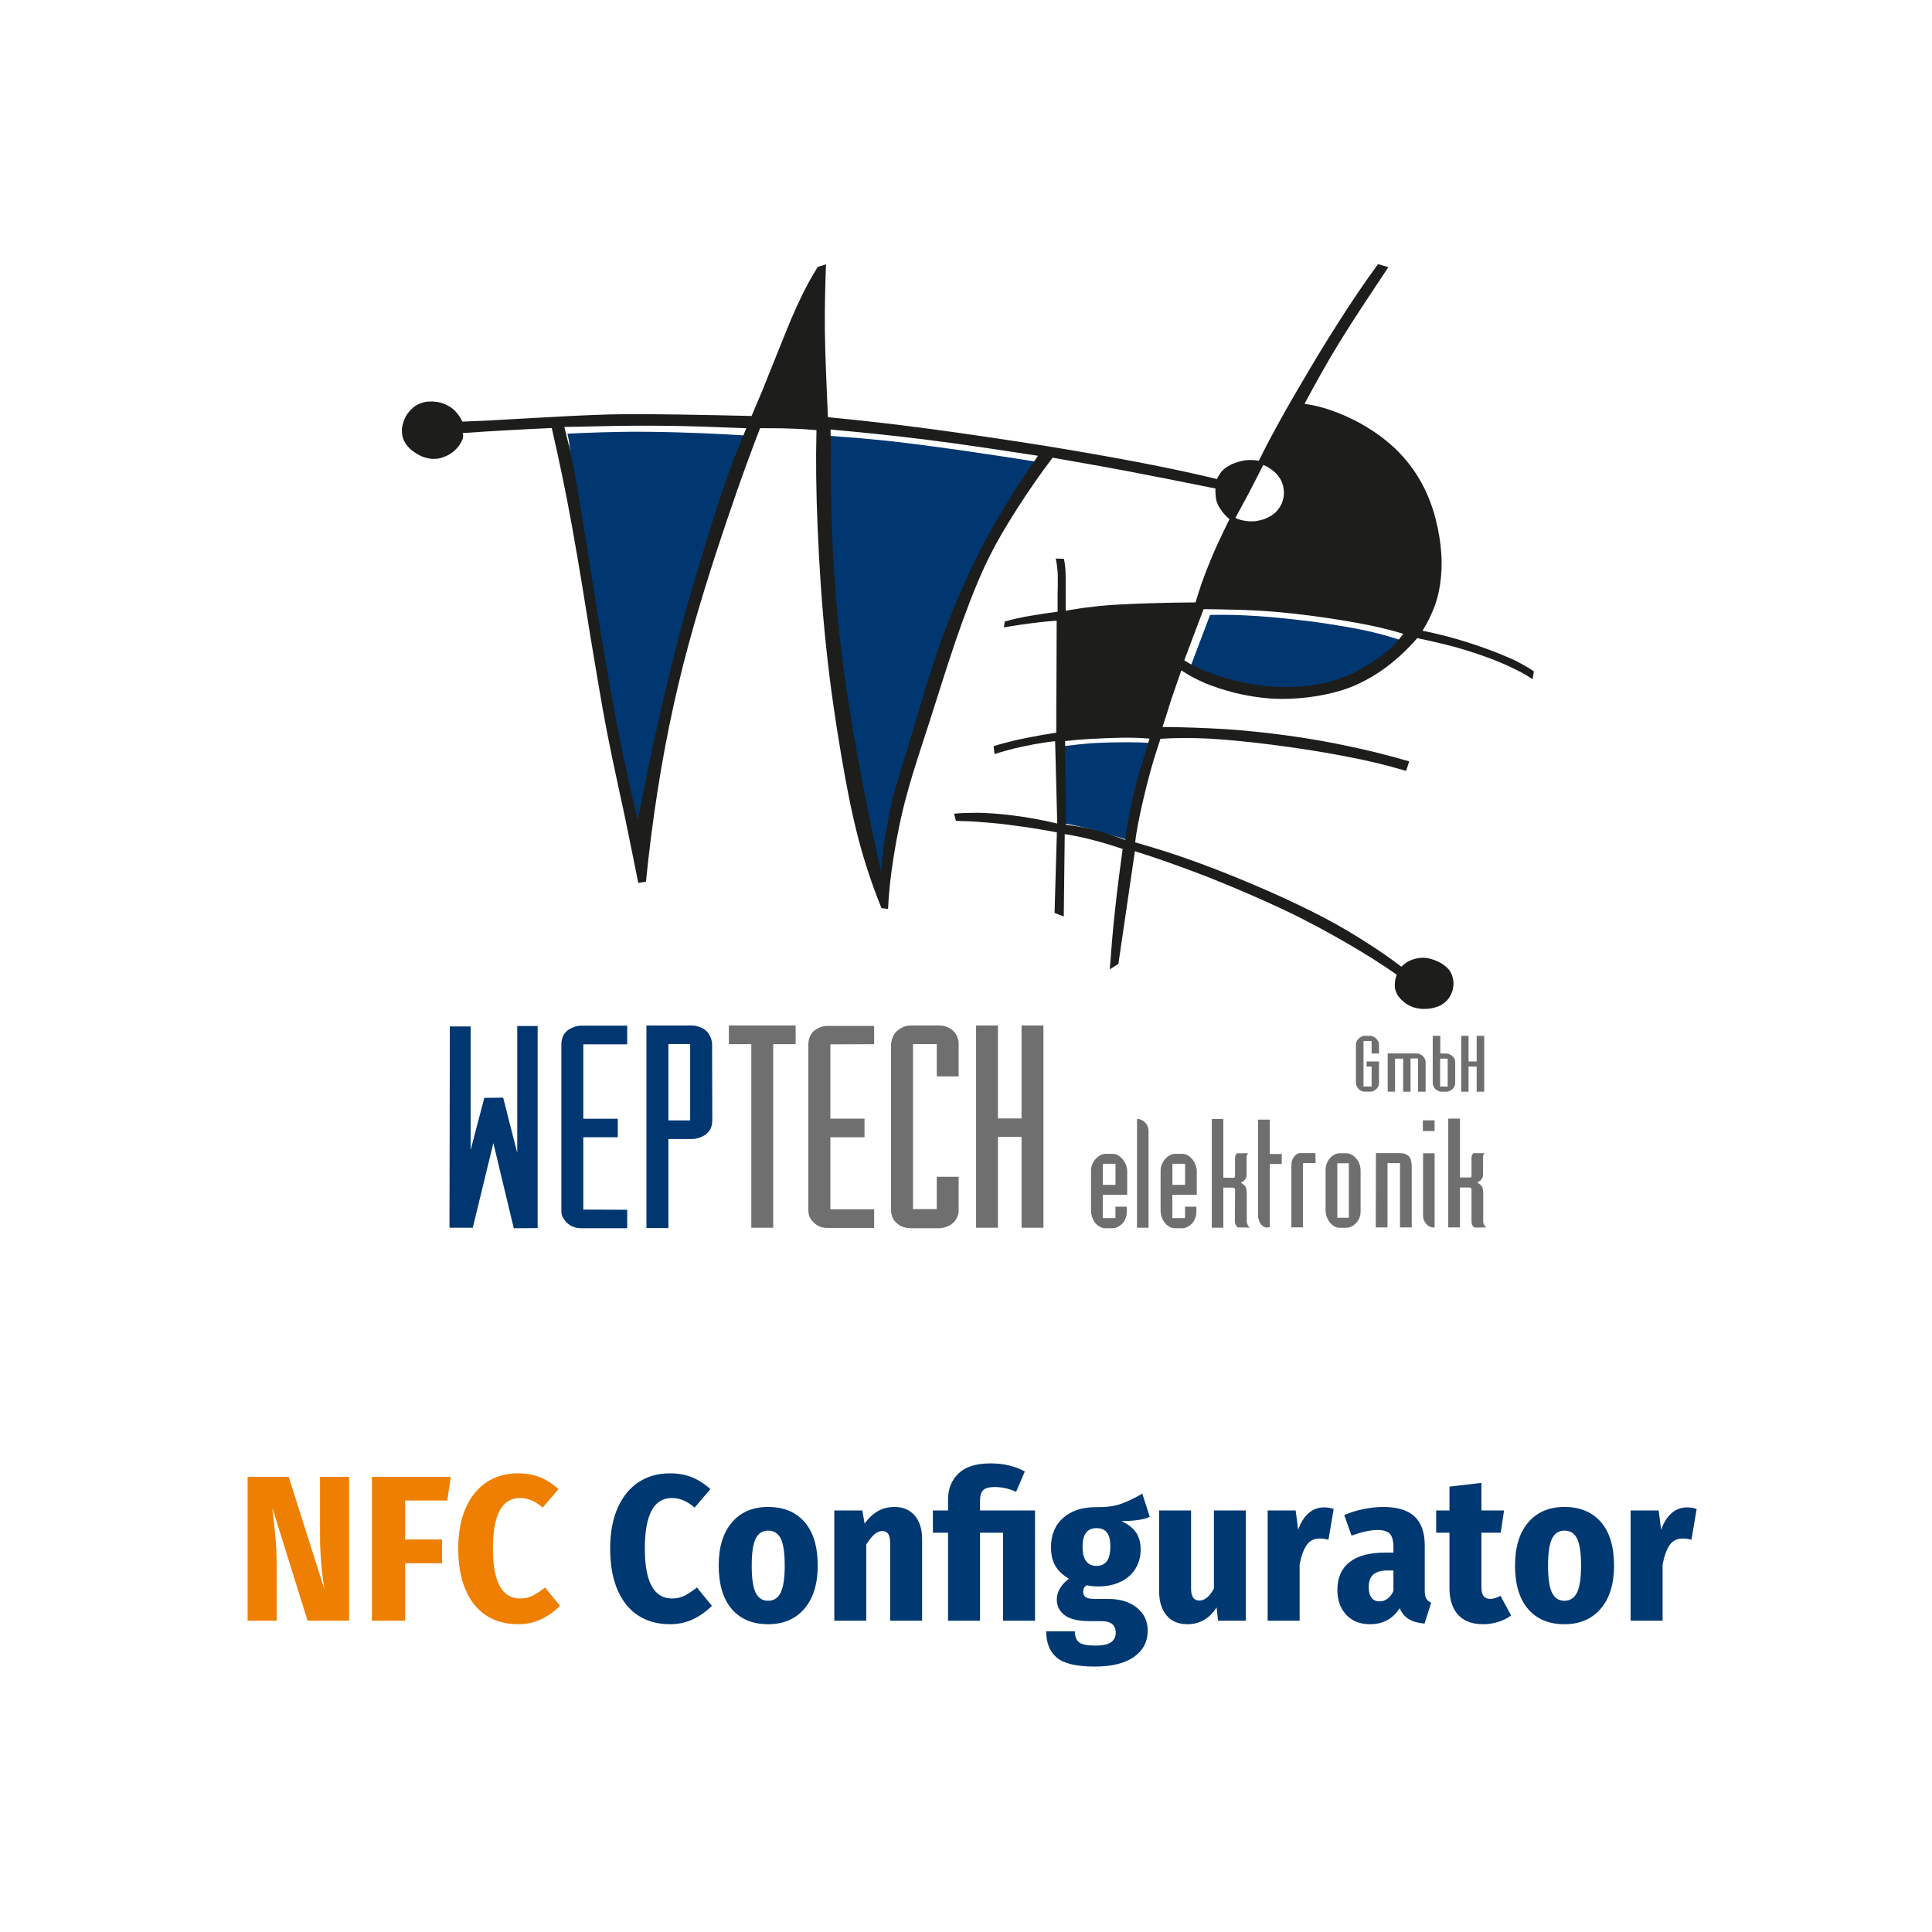 <?xml version="1.0" encoding="UTF-8"?>
<svg height="1024px" version="1.1" viewBox="0 0 1024 1024" width="1024px"
     xmlns="http://www.w3.org/2000/svg">
    <g fill="none" fill-rule="evenodd" id="App-Icon-Square" stroke="none" stroke-width="1">
        <g id="weptech"></g>
        <g id="nfc" transform="translate(131.235, 140)">
            <g id="Weptech_Logo" transform="translate(81.765, 0)">
                <path
                    d="M163.521,149.131 C159.039,163.573 153.306,183.477 148.836,200.618 C144.354,217.758 140.158,234.276 136.692,250.015 C133.226,265.767 128.952,285.126 126.203,299.568 C121.108,279.248 115.401,254.932 110.619,228.372 C105.837,201.811 99.491,168.542 96.234,148.223 C92.976,128.098 92.364,119.262 90.839,111.801 C89.419,104.34 89.484,96.841 87.751,89.847 C99.452,89.289 111.153,88.913 122.047,88.822 C132.94,88.822 142.908,89.004 152.576,89.38 C162.453,89.665 173.203,90.288 182.767,90.846 C179.822,97.931 179.366,102.394 176.108,111.801 C172.851,121.208 170.987,129.058 166.518,143.591 L163.521,149.118 L163.521,149.131 Z M368.406,253.778 C373.905,253.492 379.703,253.401 384.381,253.401 C389.059,253.401 392.72,253.492 396.29,253.778 C394.453,259.642 395.574,263.691 394.14,268.53 C392.811,273.474 391.795,277.354 390.974,280.987 C390.166,284.711 387.99,289.615 387.378,293.158 C386.765,296.609 385.775,302.02 385.371,305.471 C380.993,303.888 375.651,302.63 372.289,301.605 C368.823,300.58 365.852,299.438 362.803,298.88 C359.754,298.322 355.402,297.05 351.728,296.583 L350.581,255.49 C355.767,254.841 362.907,254.037 368.406,253.765 L368.406,253.765 L368.406,253.778 Z M523.386,206.08 C520.441,208.416 516.141,211.828 511.971,214.151 C507.906,216.577 502.694,218.822 498.316,220.314 C493.834,221.897 489.312,223.506 484.126,224.246 C478.94,224.985 472.725,224.959 466.627,224.778 C460.516,224.596 453.401,223.532 446.99,222.221 C440.58,220.911 434.416,219.237 429.53,217.563 C424.748,215.799 421.504,214.216 418.35,212.347 L428.357,185.929 C436.697,185.748 444.945,185.929 454.209,186.578 C463.473,187.227 473.741,188.343 483.318,189.563 C492.778,190.873 501.639,192.352 509.17,193.844 C516.597,195.427 522.708,197.101 528.702,199.06 C526.969,201.111 529.223,202.564 526.174,204.899 L523.399,206.067 L523.386,206.08 Z M316.364,141.061 C309.341,153.543 302.435,164.857 295.816,181.258 C289.196,197.659 283.919,215.37 279.046,231.213 C274.16,246.965 269.664,259.772 266.811,269.465 C263.957,279.066 263.227,286.294 262.107,291.795 C260.986,297.297 259.162,306.042 258.55,310.895 C257.937,315.839 255.149,322.21 254.745,326.777 C248.946,301.06 241.702,269.815 238.131,249.223 C234.574,228.631 233.532,217.33 232.007,204.847 C230.483,192.365 226.274,179.61 225.557,166.933 C224.75,154.257 225.883,136.986 225.583,124.128 C225.284,111.269 226.535,101.252 226.639,91.002 C236.815,91.741 248.738,92.676 259.527,93.895 C270.316,95.102 281.613,96.594 294.33,98.372 C307.152,100.24 323.739,102.706 338.085,105.028 C330.853,115.097 326.58,121.675 319.452,134.067 L316.364,141.074 L316.364,141.061 Z"
                    fill="#003770" id="Combined-Shape"></path>
                <path
                    d="M376.589,471.552 C377.502,471.552 378.429,471.733 379.342,472.199 C380.255,472.664 381.273,473.492 381.99,474.422 C382.812,475.353 383.425,476.465 383.83,477.487 L383.817,477.487 L383.944,477.851 C384.265,478.807 384.43,479.643 384.43,480.551 L384.43,493.274 L371.488,493.274 L371.488,505.621 L378.207,505.621 L378.207,499.583 L384.221,499.583 L384.221,502.363 C384.221,503.294 384.117,504.315 383.712,505.337 C383.399,506.358 382.799,507.47 381.977,508.401 C381.26,509.242 380.242,509.888 379.329,510.354 C378.415,510.819 377.489,511 376.576,511 L372.91,511 C371.984,511 371.071,510.819 370.053,510.263 C369.14,509.798 368.213,509.061 367.405,508.13 C366.687,507.108 366.178,505.996 365.774,504.884 C365.474,503.772 365.265,502.751 365.265,501.73 L365.265,480.189 C365.265,479.258 365.474,478.237 365.878,477.215 C366.296,476.194 366.909,475.172 367.718,474.241 C368.527,473.311 369.453,472.664 370.366,472.199 C371.279,471.733 372.206,471.552 373.119,471.552 Z M413.47,471.552 C414.383,471.552 415.31,471.733 416.223,472.199 C417.136,472.664 418.167,473.492 418.976,474.422 C419.693,475.353 420.306,476.465 420.711,477.487 L420.698,477.487 L420.825,477.851 C421.146,478.807 421.311,479.643 421.311,480.551 L421.311,493.274 L408.369,493.274 L408.369,505.621 L415.088,505.621 L415.088,499.583 L421.102,499.583 L421.102,502.363 C421.102,503.294 420.998,504.315 420.593,505.337 C420.28,506.358 419.667,507.47 418.858,508.401 C418.141,509.242 417.123,509.888 416.21,510.354 C415.297,510.819 414.37,511 413.457,511 L409.791,511 C408.865,511 407.952,510.819 406.934,510.263 C406.021,509.798 405.108,509.061 404.39,508.13 C403.568,507.108 403.059,505.996 402.655,504.884 C402.355,503.772 402.146,502.751 402.146,501.73 L402.146,480.189 C402.146,479.258 402.355,478.237 402.759,477.215 C403.177,476.194 403.79,475.172 404.599,474.241 C405.408,473.311 406.334,472.664 407.247,472.199 C408.16,471.733 409.087,471.552 410,471.552 Z M500.605,471.268 C501.935,471.268 503.149,471.733 504.271,472.574 C505.393,473.414 506.41,474.526 507.128,475.922 C507.428,476.659 507.741,477.319 507.845,478.056 C508.054,478.793 508.145,479.452 508.145,480.189 L508.145,502.105 C508.145,503.591 507.845,504.988 507.128,506.371 C506.41,507.677 505.497,508.699 504.271,509.526 C503.658,509.901 503.149,510.173 502.431,510.366 C501.818,510.651 501.205,510.741 500.592,510.741 L496.926,510.741 C495.595,510.741 494.382,510.276 493.26,509.345 C492.138,508.414 491.225,507.302 490.611,505.815 C490.207,505.169 489.998,504.419 489.803,503.682 C489.719,503.092 489.636,502.494 489.606,501.902 L489.594,501.458 L489.594,479.905 C489.594,478.508 489.894,477.125 490.611,475.728 C491.329,474.422 492.242,473.311 493.364,472.483 C493.977,472.108 494.591,471.837 495.204,471.552 C495.817,471.371 496.43,471.268 497.043,471.268 L500.605,471.268 Z M389.635,453.063 C390.653,453.063 391.67,453.347 392.583,453.903 C393.601,454.459 394.319,455.3 394.932,456.321 C395.232,456.787 395.441,457.343 395.545,457.899 C395.728,458.385 395.75,458.872 395.753,459.419 L395.754,510.728 L389.635,510.728 L389.635,453.063 Z M435.388,453.063 L435.388,484.184 L440.684,484.275 C440.997,484.171 441.193,484.171 441.402,483.99 C441.506,483.809 441.611,483.525 441.611,483.344 L441.611,473.414 C441.611,472.949 441.806,472.483 442.015,472.108 C442.119,471.733 442.419,471.552 442.628,471.268 L448.642,471.268 C448.342,471.539 448.042,471.914 447.833,472.38 C447.729,472.845 447.729,473.401 447.729,474.048 L447.729,482.219 C447.729,483.24 447.625,484.262 447.012,484.999 C446.503,485.839 445.577,486.395 444.663,486.861 C445.577,487.507 446.594,488.063 447.103,488.994 C447.716,489.925 447.716,491.14 447.82,492.343 L447.82,507.664 C447.925,508.039 447.925,508.505 448.225,509.061 C448.434,509.526 448.838,510.082 449.347,510.638 L443.033,510.547 C442.628,510.173 442.211,509.707 441.911,509.151 C441.715,508.686 441.506,508.13 441.506,507.574 L441.611,490.946 C441.611,490.571 441.611,490.209 441.402,489.925 C441.193,489.64 440.789,489.55 440.384,489.459 L435.388,489.459 L435.388,510.728 L429.269,510.728 L429.269,453.063 L435.388,453.063 Z M560.812,452.882 L560.812,484.107 L566.005,484.107 C566.318,484.107 566.513,484.016 566.722,483.926 C566.931,483.745 566.931,483.473 566.931,483.189 L566.931,473.349 C566.931,472.78 567.126,472.328 567.335,472.043 C567.44,471.669 567.74,471.384 567.948,471.203 L573.963,471.203 C573.663,471.488 573.363,471.759 573.154,472.224 C573.049,472.677 573.049,473.336 573.049,473.983 L573.049,482.154 C573.049,483.176 572.945,484.094 572.332,484.934 C571.823,485.684 570.897,486.24 569.984,486.796 C570.897,487.442 571.914,487.998 572.528,488.929 C573.036,489.757 573.036,490.972 573.141,492.175 L573.141,507.496 C573.245,508.052 573.245,508.608 573.545,509.074 C573.754,509.629 574.263,510.095 574.771,510.56 L568.562,510.651 C568.04,510.185 567.531,509.81 567.231,509.255 C567.035,508.789 566.931,508.13 566.931,507.393 L566.931,490.741 C566.928,490.394 566.908,490.008 566.722,489.847 C566.513,489.563 566.109,489.472 565.704,489.382 L560.812,489.382 L560.812,510.547 L554.602,510.547 L554.602,452.882 L560.812,452.882 Z M547.375,471.268 L547.375,510.638 C545.535,510.638 544.113,510.082 542.991,508.776 C542.378,508.13 541.974,507.38 541.661,506.643 C541.361,505.906 541.256,505.065 541.256,504.134 L541.256,471.268 L547.375,471.268 Z M460.032,453.438 L460.032,471.643 L466.346,471.643 L466.346,476.931 L460.032,476.931 L460.032,510.263 C459.418,510.638 458.701,510.728 457.892,510.547 C456.979,510.366 456.17,509.798 455.452,509.061 C454.748,508.22 454.33,507.108 454.03,506.087 C453.717,505.065 453.822,504.147 453.822,503.307 L453.822,453.438 L460.032,453.438 Z M529.11,471.19 C530.024,471.19 530.95,471.281 531.863,471.656 C532.789,472.018 533.703,472.677 534.211,473.414 C534.733,474.254 534.929,475.172 535.033,476.013 C535.242,476.84 535.242,477.59 535.242,478.237 L535.242,510.547 L529.032,510.547 L529.032,476.465 L522.405,476.465 L522.405,510.547 L522.379,510.56 L516.169,510.56 L516.273,471.19 Z M484.193,471.164 L484.297,476.452 L477.578,476.452 L477.578,510.535 L471.46,510.535 L471.46,477.577 C471.46,476.646 471.564,475.625 471.969,474.604 C472.477,473.582 473.299,472.47 474.213,471.824 L474.213,471.811 L474.388,471.682 C475.154,471.164 476.013,471.164 476.861,471.164 L484.193,471.164 Z M501.922,476.556 L495.804,476.556 L495.804,505.427 L501.922,505.427 L501.922,476.556 Z M378.233,476.84 L371.514,476.84 L371.514,487.986 L378.233,487.986 L378.233,476.84 Z M415.114,476.84 L408.395,476.84 L408.395,487.986 L415.114,487.986 L415.114,476.84 Z M547.362,453.813 L547.362,459.476 L541.152,459.476 L541.152,453.813 L547.362,453.813 Z"
                    fill="#706F6F" id="Combined-Shape"></path>
                <path
                    d="M304.336,510.728 L304.336,403.549 L315.928,403.549 L315.928,452.808 L328.445,452.808 L328.445,403.549 L340.037,403.549 L340.037,510.728 L328.445,510.728 L328.445,462.584 L315.928,462.584 L315.928,510.728 L304.336,510.728 L304.336,510.728 L304.336,510.728 Z M173.309,403.549 L208.71,403.549 L208.71,413.417 L196.818,413.417 L196.818,510.728 L185.213,510.728 L185.213,413.417 L173.309,413.417 L173.309,403.549 L173.309,403.549 L173.309,403.549 Z M218.27,507.927 C219.286,508.951 220.614,509.794 221.93,510.261 C223.258,510.818 224.782,510.818 226.202,510.818 L250.31,510.818 L250.31,500.951 L227.113,500.951 L227.113,462.779 L245.218,462.779 L245.218,452.912 L227.113,452.912 L227.113,413.52 L250.31,413.43 L250.31,403.744 L225.798,403.744 C223.766,403.744 221.734,404.301 220.106,405.235 C218.478,406.078 217.254,407.374 216.446,408.956 C215.73,410.447 215.43,412.211 215.43,413.987 L215.43,500.77 C215.43,502.079 215.535,503.376 215.938,504.582 C216.446,505.891 217.267,507.006 218.283,507.94 L218.283,507.94 L218.27,507.927 Z M294.568,410.058 C294.164,408.749 293.343,407.634 292.432,406.609 C291.52,405.676 290.4,404.937 289.176,404.379 C287.847,403.912 286.532,403.536 285.112,403.536 L269.847,403.536 C268.519,403.536 267.203,403.718 265.875,404.276 C264.546,404.833 263.231,405.676 262.215,406.609 C261.199,407.634 260.482,408.749 260.079,409.968 C259.571,411.277 259.271,412.665 259.271,413.974 L259.271,501.133 C259.271,502.896 259.571,504.763 260.6,506.345 C261.511,507.836 263.139,509.133 264.768,509.976 C266.5,510.715 268.323,511 270.16,511 L284.812,511 C286.545,511 288.277,510.442 289.697,509.794 C291.116,509.146 292.236,508.212 293.161,507.097 C293.969,505.982 294.49,504.763 294.893,503.648 C295.193,502.533 295.102,501.6 295.102,500.575 L295.102,483.719 L283.51,483.719 L283.51,500.847 L270.902,500.847 L270.902,413.404 L283.51,413.404 L283.51,430.532 L295.102,430.532 L295.102,413.961 C295.102,412.652 295.102,411.355 294.594,410.045 L294.594,410.045 L294.568,410.058 Z"
                    fill="#706F6F" id="Combined-Shape"></path>
                <path
                    d="M152.799,453.826 L141.26,453.826 L141.26,413.342 L152.799,413.342 L152.799,453.826 L152.799,453.826 Z M161.672,406.719 C160.653,405.693 159.424,404.952 158,404.381 C156.667,403.913 155.138,403.536 153.609,403.536 L129.629,403.536 L129.629,510.896 L141.26,510.896 L141.26,463.697 L153.713,463.697 C155.752,463.697 157.699,463.139 159.424,462.295 C161.058,461.45 162.482,460.243 163.41,458.658 C164.325,457.073 164.534,455.112 164.534,453.242 L164.429,413.784 C164.429,412.667 164.22,411.446 163.815,410.238 C163.305,409.03 162.587,407.719 161.672,406.693 L161.672,406.693 L161.672,406.719 Z M87.38,508.013 C88.399,508.948 89.523,509.779 90.856,510.247 C92.189,510.805 93.81,510.987 95.352,510.987 L119.436,510.987 L119.436,501.194 L96.162,501.103 L96.162,462.762 L114.431,462.762 L114.431,452.969 L96.162,452.969 L96.162,413.511 L119.436,413.511 L119.436,403.627 L94.842,403.627 C92.908,403.627 91.065,404.277 89.432,405.121 C87.903,405.861 86.674,406.991 85.76,408.485 C84.949,409.979 84.531,411.745 84.531,413.524 L84.531,500.921 C84.531,502.233 84.531,503.532 85.041,504.74 C85.655,505.948 86.465,507.078 87.393,508 L87.393,508 L87.38,508.013 Z M71.96,510.909 L71.96,403.822 L61.153,403.822 L61.153,471.075 L53.691,441.786 L43.694,441.89 L36.454,469.49 L36.454,404.017 L25.425,404.017 L25.229,510.727 L37.578,510.727 L48.49,465.853 L59.31,511 L71.96,510.909 L71.96,510.909 L71.96,510.909 Z"
                    fill="#003770" id="Combined-Shape"></path>
                <path
                    d="M517.89,418.354 L513.991,418.354 L513.991,411.75 L509.685,411.75 L509.685,435.883 L513.991,435.883 L513.991,425.326 L511.326,425.326 L511.326,422.595 L517.89,422.595 L517.89,434.189 C517.89,434.937 517.68,435.699 517.168,436.355 C516.761,437.104 516.144,437.576 515.317,438.049 C514.91,438.233 514.503,438.338 514.188,438.522 C513.781,438.613 513.269,438.613 512.849,438.613 L510.486,438.613 C509.146,438.613 508.03,438.141 507.098,437.195 C506.586,436.631 506.284,436.158 506.074,435.594 C505.772,435.029 505.667,434.465 505.667,433.9 L505.667,413.444 C505.667,412.788 505.969,412.026 506.389,411.278 C506.901,410.621 507.518,410.057 508.241,409.584 C508.648,409.4 509.055,409.203 509.37,409.111 C509.777,409.019 510.184,409.019 510.604,409.019 L512.967,409.019 C513.781,409.019 514.608,409.203 515.33,409.676 C516.144,410.148 516.761,410.713 517.181,411.461 C517.483,411.842 517.588,412.118 517.798,412.499 C517.903,412.879 517.903,413.247 517.903,413.628 L517.903,418.341 L517.903,418.341 L517.89,418.354 Z M526.398,438.627 L526.398,421.085 L530.704,421.085 L530.704,438.627 L534.603,438.627 L534.603,420.994 L538.607,420.994 L538.607,438.627 L542.612,438.627 L542.612,422.779 C542.612,422.306 542.507,421.742 542.205,421.269 C541.995,420.705 541.588,420.14 541.076,419.667 C540.564,419.195 539.947,418.919 539.33,418.63 C538.713,418.446 538.201,418.341 537.583,418.341 L522.512,418.341 L522.512,438.613 L526.411,438.613 L526.398,438.627 Z M550.292,421.085 L550.292,435.896 L554.296,435.896 L554.296,421.085 L550.292,421.085 Z M558.288,422.779 L558.288,434.005 C558.288,435.226 557.776,436.368 556.857,437.209 C556.345,437.681 555.833,438.062 555.215,438.246 C554.703,438.535 554.086,438.627 553.364,438.627 L551.211,438.627 C550.384,438.627 549.675,438.443 548.848,437.97 C548.126,437.589 547.509,437.025 547.102,436.368 C546.892,435.988 546.695,435.62 546.59,435.331 C546.485,434.95 546.38,434.583 546.38,434.202 L546.38,409.032 L550.384,409.032 L550.384,418.368 L553.259,418.368 C554.073,418.368 554.795,418.551 555.622,418.932 C556.345,419.405 557.053,419.878 557.566,420.626 C557.776,420.915 557.973,421.282 558.078,421.663 C558.183,422.044 558.288,422.412 558.288,422.792 L558.288,422.792 L558.288,422.779 Z M561.465,438.627 L561.465,409.019 L565.364,409.019 L565.364,422.595 L569.67,422.595 L569.67,409.019 L573.675,409.019 L573.675,438.627 L569.67,438.627 L569.67,425.326 L565.364,425.326 L565.364,438.627 L561.465,438.627 L561.465,438.627 L561.465,438.627 Z"
                    fill="#706F6F" id="Combined-Shape"></path>
                <path
                    d="M280.28,87.371 C299.702,89.986 321.05,93.162 340.563,96.246 C359.985,99.421 377.572,102.505 392.516,105.407 C407.46,108.309 419.761,110.925 432.062,113.918 C432.362,113.176 432.674,112.421 433.182,111.771 C433.586,111.029 434.093,110.365 434.601,109.714 C435.213,109.155 435.824,108.504 436.632,107.945 C437.543,107.385 438.467,106.734 439.574,106.175 C440.693,105.706 441.813,105.238 443.036,104.861 C444.26,104.483 445.47,104.21 446.694,104.015 C447.918,103.82 449.232,103.833 450.456,103.833 C451.784,103.833 452.994,104.015 454.218,104.21 C456.756,99.07 459.295,94.021 462.966,87.384 C466.52,80.747 471.206,72.523 476.999,62.711 C482.687,52.99 489.508,41.59 496.421,30.841 C503.229,20.092 510.141,9.903 517.366,-5.68265447e-14 L522.859,1.588 C513.812,15.238 504.661,28.876 497.241,40.927 C489.821,52.977 484.132,63.452 478.43,74.006 C483.312,74.748 488.194,75.88 492.971,77.65 C497.852,79.329 502.63,81.476 507.511,84.104 C512.393,86.811 517.379,89.986 521.739,93.643 C526.217,97.196 530.175,101.217 533.533,105.511 C536.892,109.714 539.729,114.295 542.177,119.253 C544.52,124.211 546.551,129.534 547.969,135.325 C549.492,141.115 550.508,147.479 550.911,153.361 C551.315,159.243 551.016,164.76 550.3,169.627 C549.584,174.481 548.464,178.698 546.837,182.706 C545.21,186.818 543.283,190.644 540.94,194.3 C547.045,195.511 553.137,197.007 559.034,198.699 C564.827,200.378 570.424,202.252 575.306,204.021 C580.188,205.791 584.249,207.483 587.399,208.875 C590.654,210.281 592.997,211.582 594.923,212.701 C596.85,213.82 598.477,214.757 600,215.876 L599.284,219.989 C597.449,218.778 595.522,217.555 593.283,216.345 C591.044,215.226 588.61,214.002 585.46,212.519 C582.205,211.114 578.248,209.435 573.666,207.847 C568.993,206.169 563.707,204.477 557.706,202.798 C551.705,201.21 544.897,199.623 538.18,198.217 C534.119,202.98 529.537,207.379 524.968,211.114 C520.399,214.848 515.712,217.932 511.143,220.366 C506.665,222.799 502.304,224.66 497.215,226.157 C492.125,227.653 486.436,228.864 480.136,229.618 C473.939,230.36 467.222,230.646 460.714,230.269 C454.101,229.801 447.605,228.681 441.708,227.276 C435.811,225.779 430.422,224.01 425.645,222.045 C420.972,219.989 416.897,217.841 413.135,215.317 C411.404,220.275 409.673,225.22 407.954,230.269 C406.327,235.318 404.804,240.367 403.177,245.312 C414.151,245.403 425.137,245.781 436.111,246.431 C447.085,247.173 458.175,248.305 469.045,249.802 C480.019,251.298 491.005,253.172 501.784,255.502 C512.666,257.74 523.341,260.46 533.911,263.544 L532.283,268.593 C521.909,265.509 511.443,262.984 499.441,260.746 C487.439,258.404 473.926,256.348 461.521,254.76 C449.011,253.172 437.725,252.053 428.079,251.494 C418.316,251.025 410.18,251.025 402.057,251.585 C400.222,257.193 398.399,262.802 396.876,268.32 C395.353,273.837 394.026,279.251 392.906,284.027 C391.787,288.698 390.98,292.719 390.264,296.363 C389.548,300.007 389.04,303.182 388.636,306.461 C399.922,309.637 411.104,313.189 423.002,317.588 C434.9,321.986 447.501,327.126 458.787,332.071 C470.073,337.03 479.927,341.792 488.571,346.282 C497.215,350.863 504.634,355.248 511.247,359.555 C517.951,363.759 523.952,367.962 529.745,372.36 C530.461,371.71 531.164,371.046 531.984,370.487 C532.7,369.927 533.611,369.458 534.418,369.081 C535.33,368.704 536.254,368.339 537.165,368.144 C538.18,367.858 539.092,367.767 540.107,367.676 C541.122,367.585 542.033,367.585 543.153,367.767 C544.272,367.949 545.392,368.235 546.616,368.613 C547.735,368.99 548.959,369.55 550.078,370.109 C551.198,370.669 552.213,371.423 553.02,372.074 C553.827,372.725 554.439,373.284 554.947,373.948 C555.454,374.599 555.858,375.262 556.17,375.913 C556.574,376.655 556.782,377.318 556.977,378.151 C557.186,378.893 557.277,379.739 557.381,380.585 C557.381,381.522 557.381,382.459 557.173,383.383 C557.069,384.32 556.873,385.257 556.457,386.089 C556.157,386.935 555.741,387.677 555.337,388.432 C554.83,389.173 554.322,389.837 553.814,390.397 C553.202,390.956 552.591,391.516 551.888,391.984 C551.276,392.453 550.469,392.921 549.545,393.299 C548.737,393.676 547.709,393.949 546.603,394.236 C545.483,394.522 544.259,394.704 543.049,394.704 C541.825,394.795 540.615,394.795 539.495,394.613 C538.271,394.431 537.152,394.236 536.032,393.871 C535.017,393.494 534.002,393.025 533.091,392.466 C532.075,391.906 531.255,391.256 530.448,390.501 C529.641,389.85 528.925,389.095 528.417,388.354 C527.91,387.703 527.506,387.039 527.194,386.389 C526.894,385.738 526.686,385.074 526.478,384.333 C526.374,383.682 526.269,383.018 526.269,382.185 C526.269,381.444 526.374,380.507 526.478,379.57 C526.686,378.633 526.881,377.605 527.285,376.577 C519.357,371.059 511.117,365.828 501.458,360.219 C491.799,354.61 480.722,348.533 467.808,342.365 C454.895,336.288 440.355,330.028 426.842,324.706 C413.317,319.475 401.016,315.076 388.519,311.159 L379.772,370.877 L375.202,373.779 C376.01,363.121 376.83,352.476 378.053,341.818 C379.173,331.161 380.592,320.516 382.024,309.949 C377.858,308.544 373.692,307.242 369.93,306.214 C366.168,305.186 362.914,304.34 359.868,303.69 C356.822,303.039 354.075,302.479 351.329,302.102 L350.821,345.748 L345.939,343.874 L347.163,301.165 C339.743,299.76 332.323,298.549 325.71,297.704 C319.097,296.767 313.513,296.207 308.319,295.83 C303.138,295.361 298.361,295.179 293.674,295.088 L292.659,291.262 C296.525,290.885 300.391,290.794 305.364,290.794 C310.454,290.885 316.546,291.262 323.771,292.199 C330.982,293.045 339.222,294.541 347.358,296.493 L346.239,252.847 C342.581,253.224 339.014,253.784 335.356,254.435 C331.802,255.085 328.236,255.84 324.682,256.673 C321.128,257.61 317.561,258.547 314.112,259.666 L313.604,255.463 C316.455,254.617 319.293,253.784 322.547,253.029 C325.697,252.183 329.251,251.442 333.325,250.687 C337.491,249.841 342.164,249.008 346.851,248.344 C346.851,238.441 346.851,228.525 346.955,218.622 C346.955,208.81 347.059,198.907 347.059,188.991 C343.909,189.173 340.863,189.46 337.712,189.837 C334.562,190.214 331.516,190.579 328.353,191.047 C325.307,191.516 322.157,191.984 319.097,192.544 L319.501,189.46 C321.636,188.809 323.667,188.249 326.309,187.69 C328.847,187.13 331.907,186.571 335.46,186.011 C339.118,185.36 343.284,184.801 347.553,184.241 L347.553,174.807 C347.658,171.814 347.658,169.016 347.658,166.96 C347.658,164.904 347.658,163.876 347.553,162.939 C347.449,162.002 347.345,161.169 347.254,160.414 C347.254,159.672 347.15,158.917 346.955,158.267 C346.851,157.525 346.746,156.77 346.551,156.029 L350.925,156.211 C351.029,156.953 351.224,157.798 351.329,158.553 C351.433,159.399 351.537,160.141 351.628,160.987 C351.732,161.728 351.732,162.483 351.836,166.309 L351.836,183.695 C354.687,183.226 357.525,182.758 360.48,182.289 C363.331,181.912 366.377,181.547 369.826,181.17 C373.289,180.884 377.246,180.519 381.919,180.324 C386.697,180.038 392.086,179.856 398.595,179.674 C405.208,179.491 412.927,179.296 420.659,179.296 C421.675,175.835 422.794,172.477 423.914,169.107 C425.137,165.736 426.348,162.379 427.78,159.009 C429.108,155.547 430.631,152.099 432.453,148.077 C434.288,144.147 436.423,139.671 438.649,135.181 C437.23,133.971 435.903,132.566 434.783,131.16 C433.768,129.664 432.752,128.258 432.245,126.866 C431.633,125.46 431.425,124.068 431.333,122.754 C431.229,121.439 431.125,120.138 431.229,118.928 C414.554,115.557 397.788,112.2 383.442,109.493 C369.006,106.787 356.913,104.73 344.911,102.583 C338.207,111.367 331.998,120.437 325.997,129.781 C320.1,139.033 314.307,148.663 308.918,160.154 C303.633,171.644 298.543,185.009 293.661,199.219 C288.78,213.521 284.107,228.655 279.733,242.306 C275.359,255.957 271.193,268.007 267.939,280.058 C264.581,292.017 262.25,303.976 260.623,314.256 C258.996,324.537 258.085,333.139 257.681,341.727 L254.219,341.35 C249.441,329.573 245.38,317.614 241.917,304.34 C238.455,291.067 235.617,276.583 232.766,259.666 C229.915,242.749 226.973,223.411 224.838,202.473 C222.599,181.639 221.181,159.204 220.36,139.762 C219.553,120.515 219.345,104.249 219.749,87.982 C217.51,87.8 215.179,87.605 212.433,87.423 C209.686,87.332 206.536,87.137 202.67,87.045 C198.804,86.954 194.339,86.954 189.861,86.954 C181.53,108.452 174.005,130.223 166.169,154.155 C158.437,178.177 150.509,204.347 144.104,233.496 C137.596,262.75 132.61,294.984 129.369,327.322 L125.307,327.972 C122.964,316.195 120.53,304.418 118.187,292.928 C115.753,281.528 113.305,270.493 111.379,261.24 C109.452,251.988 108.02,244.505 106.393,235.539 C104.87,226.573 103.035,216.189 100.288,199.558 C97.645,182.927 93.987,160.219 90.421,140.309 C86.867,120.594 83.3,103.676 79.447,86.85 C71.519,87.228 63.683,87.592 55.755,88.06 C47.932,88.438 39.991,88.997 32.168,89.557 C32.272,89.843 32.376,90.208 32.376,90.494 C32.48,90.78 32.48,91.145 32.48,91.431 C32.376,91.808 32.376,92.082 32.272,92.459 C32.168,92.836 31.973,93.305 31.66,93.864 C31.361,94.424 31.048,95.075 30.541,95.829 C30.033,96.571 29.421,97.326 28.705,98.068 C27.989,98.809 27.182,99.564 26.271,100.124 C25.36,100.774 24.435,101.334 23.42,101.711 C22.405,102.18 21.389,102.557 20.374,102.831 C19.255,103.117 18.135,103.208 17.12,103.208 C16.104,103.299 15.089,103.117 14.074,102.922 C13.058,102.739 12.043,102.453 11.028,102.076 C10.116,101.698 9.192,101.23 8.177,100.67 C7.266,100.111 6.341,99.551 5.43,98.796 C4.519,98.146 3.803,97.391 3.087,96.558 C2.371,95.712 1.759,94.879 1.356,93.942 C0.848,93.097 0.549,92.264 0.34,91.327 C0.132,90.39 0.041,89.557 0.041,88.62 C-0.063,87.683 0.041,86.746 0.249,85.822 C0.457,84.794 0.757,83.766 1.16,82.738 C1.564,81.71 2.072,80.682 2.683,79.654 C3.399,78.717 4.102,77.78 4.818,77.129 C5.534,76.388 6.146,75.815 6.953,75.255 C7.669,74.787 8.372,74.41 9.192,74.045 C9.999,73.668 10.819,73.395 11.835,73.199 C12.746,72.913 13.761,72.822 14.881,72.822 C16,72.731 17.12,72.822 18.239,73.004 C19.359,73.095 20.478,73.382 21.598,73.746 C22.613,74.123 23.733,74.592 24.644,75.151 C25.659,75.711 26.674,76.362 27.586,77.207 C28.497,78.053 29.317,78.977 30.124,80.109 C30.84,81.137 31.543,82.257 32.051,83.48 C36.62,83.298 41.098,83.102 46.786,82.829 C52.384,82.543 59.088,82.179 70.27,81.515 C81.452,80.864 97.007,80.018 110.728,79.641 C124.552,79.355 136.45,79.55 148.439,79.732 C160.637,79.914 172.938,80.201 185.344,80.474 C187.075,76.453 188.806,72.341 190.941,67.291 C192.972,62.151 195.419,56.074 198.166,49.255 C200.912,42.527 203.854,35.045 206.197,29.436 C208.632,23.827 210.363,20.001 211.99,16.722 C213.513,13.547 214.932,10.931 216.26,8.498 C217.679,6.064 219.007,3.735 220.426,1.484 L224.799,0.078 C224.396,11.009 224.083,21.94 224.188,35.409 C224.396,48.956 225.099,65.04 225.815,81.111 C243.297,82.79 260.792,84.755 280.201,87.371 L280.201,87.371 L280.28,87.371 Z M91.892,112.317 C93.011,118.863 94.43,127.087 97.684,147.362 C100.939,167.74 106.016,200.169 110.793,226.794 C115.57,253.341 120.048,273.993 125.125,294.45 C130.723,265.105 137.127,235.852 143.323,211.27 C149.324,186.779 155.221,166.973 159.999,151.37 C164.776,135.767 168.434,124.458 171.688,115.011 C175.047,105.576 177.885,98.185 180.944,90.897 L182.571,86.967 C167.731,86.408 152.891,85.757 136.828,85.653 C120.764,85.471 103.477,85.939 86.099,86.304 L88.533,96.116 L88.637,96.116 C89.653,100.97 90.668,105.745 91.892,112.278 L91.892,112.278 L91.892,112.317 Z M337.114,101.568 C316.377,98.393 295.64,95.218 277.338,92.966 C259.035,90.624 243.076,89.141 227.221,87.644 L227.325,97.079 L227.429,97.079 C227.129,117.731 227.637,138.292 228.848,159.139 C230.071,179.973 231.998,201.002 236.072,228.291 C240.238,255.489 246.538,288.946 253.971,322.025 C254.271,317.445 254.883,312.773 255.494,308.101 C256.106,303.429 256.913,298.849 257.838,294.086 C258.749,289.323 259.673,284.547 261.495,278.106 C263.331,271.755 265.973,263.804 269.631,251.468 C273.393,239.04 278.067,222.214 283.768,205.583 C289.457,188.952 296.174,172.685 303.997,156.796 C311.821,140.907 320.777,125.682 330.839,110.912 L337.14,101.568 L337.14,101.568 L337.114,101.568 Z M445.08,135.689 C446.304,135.975 447.423,136.157 448.634,136.248 C449.857,136.34 450.977,136.34 452.187,136.248 C453.307,136.066 454.531,135.871 455.546,135.598 C456.665,135.312 457.681,134.947 458.592,134.479 C459.503,134.01 460.323,133.633 461.026,133.164 C461.833,132.605 462.549,132.045 463.161,131.486 C463.773,130.835 464.385,130.171 464.788,129.521 C465.296,128.87 465.699,128.115 466.116,127.373 C466.415,126.632 466.728,125.877 466.923,125.135 C467.222,124.289 467.327,123.548 467.431,122.611 C467.535,121.765 467.535,120.841 467.431,119.813 C467.327,118.785 467.131,117.666 466.819,116.638 C466.415,115.518 466.012,114.49 465.4,113.553 C464.788,112.616 464.176,111.875 463.565,111.12 C462.849,110.469 462.237,109.806 461.43,109.246 C460.714,108.686 459.907,108.127 459.087,107.658 C458.28,107.19 457.355,106.721 456.548,106.448 C454.01,111.406 451.471,116.442 449.024,121.127 C446.486,125.799 444.143,130.197 441.799,134.492 C442.815,135.051 443.934,135.429 445.054,135.702 L445.054,135.702 L445.08,135.689 Z M444.78,221.472 C450.781,222.877 456.47,223.619 462.172,223.997 C467.86,224.283 473.666,224.179 479.355,223.528 C485.043,222.969 490.641,221.849 495.822,220.067 C501.107,218.388 505.884,216.046 510.154,213.521 C514.528,211.088 518.394,208.381 521.844,205.479 C525.306,202.577 528.248,199.402 530.786,195.94 C524.994,194.17 519.097,192.674 512.185,191.268 C505.168,189.863 497.032,188.471 487.79,187.156 C478.639,185.842 468.277,184.632 458.097,183.89 C448.035,183.239 438.168,183.044 432.687,182.953 C427.194,182.862 426.074,182.862 424.955,182.862 C422.924,188.288 420.789,193.611 419.162,198.1 C417.431,202.59 416.116,206.325 414.684,209.968 C418.446,212.402 422.417,214.367 427.493,216.319 C432.583,218.284 438.779,220.145 444.78,221.459 L444.78,221.459 L444.78,221.472 Z M395.262,254.747 L396.278,251.481 C391.5,251.103 386.619,250.921 381.23,251.012 C375.736,251.103 369.735,251.389 364.658,251.663 C359.673,251.949 355.611,252.313 351.55,252.782 L351.55,256.243 L351.55,256.243 L351.953,297.079 C355.611,297.547 359.178,298.198 362.224,298.758 C365.27,299.317 367.822,299.968 371.271,300.996 C374.63,302.024 379.095,303.612 383.468,305.199 C383.872,301.738 384.38,298.185 384.992,294.737 C385.603,291.184 386.319,287.631 387.126,283.897 C387.933,280.253 388.962,276.323 390.277,271.378 C391.695,266.524 393.427,260.629 395.262,254.747 L395.262,254.747 L395.262,254.747 Z"
                    fill="#1D1D1B" id="Shape"></path>
            </g>
            <g fill-rule="nonzero" id="NFC-Configurator" transform="translate(0, 635.62)">
                <path
                    d="M53.79,83.38 L31.79,83.38 L13.09,23.54 C13.237,24.42 13.31,25.153 13.31,25.74 C13.97,31.02 14.483,35.805 14.85,40.095 C15.217,44.385 15.4,49.353 15.4,55 L15.4,83.38 L0,83.38 L0,7.15 L21.78,7.15 L40.81,67.1 C39.197,57.567 38.39,48.07 38.39,38.61 L38.39,7.15 L53.79,7.15 L53.79,83.38 Z M65.89,83.38 L65.89,7.15 L107.69,7.15 L105.82,19.69 L83.49,19.69 L83.49,40.37 L103.07,40.37 L103.07,52.91 L83.49,52.91 L83.49,83.38 L65.89,83.38 Z M143.22,5.28 C147.62,5.28 151.543,5.977 154.99,7.37 C158.437,8.763 161.7,10.853 164.78,13.64 L156.42,23.43 C154.44,21.743 152.478,20.478 150.535,19.635 C148.592,18.792 146.52,18.37 144.32,18.37 C134.787,18.37 130.02,27.28 130.02,45.1 C130.02,62.773 134.823,71.61 144.43,71.61 C146.923,71.61 149.142,71.115 151.085,70.125 C153.028,69.135 155.21,67.687 157.63,65.78 L165.55,75.46 C162.837,78.32 159.592,80.667 155.815,82.5 C152.038,84.333 147.877,85.25 143.33,85.25 C136.95,85.25 131.395,83.747 126.665,80.74 C121.935,77.733 118.25,73.223 115.61,67.21 C112.97,61.197 111.65,53.827 111.65,45.1 C111.65,36.593 113.007,29.352 115.72,23.375 C118.433,17.398 122.155,12.888 126.885,9.845 C131.615,6.802 137.06,5.28 143.22,5.28 Z"
                    fill="#EE7F00" id="Combined-Shape"></path>
                <path
                    d="M223.74,5.28 C228.14,5.28 232.063,5.977 235.51,7.37 C238.957,8.763 242.22,10.853 245.3,13.64 L236.94,23.43 C234.96,21.743 232.998,20.478 231.055,19.635 C229.112,18.792 227.04,18.37 224.84,18.37 C215.307,18.37 210.54,27.28 210.54,45.1 C210.54,62.773 215.343,71.61 224.95,71.61 C227.443,71.61 229.662,71.115 231.605,70.125 C233.548,69.135 235.73,67.687 238.15,65.78 L246.07,75.46 C243.357,78.32 240.112,80.667 236.335,82.5 C232.558,84.333 228.397,85.25 223.85,85.25 C217.47,85.25 211.915,83.747 207.185,80.74 C202.455,77.733 198.77,73.223 196.13,67.21 C193.49,61.197 192.17,53.827 192.17,45.1 C192.17,36.593 193.527,29.352 196.24,23.375 C198.953,17.398 202.675,12.888 207.405,9.845 C212.135,6.802 217.58,5.28 223.74,5.28 Z M275.88,23.1 C284.093,23.1 290.528,25.758 295.185,31.075 C299.842,36.392 302.17,44.11 302.17,54.23 C302.17,63.91 299.823,71.5 295.13,77 C290.437,82.5 284.02,85.25 275.88,85.25 C267.667,85.25 261.25,82.573 256.63,77.22 C252.01,71.867 249.7,64.167 249.7,54.12 C249.7,44.367 252.028,36.758 256.685,31.295 C261.342,25.832 267.74,23.1 275.88,23.1 Z M275.88,35.64 C272.873,35.64 270.673,37.07 269.28,39.93 C267.887,42.79 267.19,47.52 267.19,54.12 C267.19,60.867 267.887,65.67 269.28,68.53 C270.673,71.39 272.873,72.82 275.88,72.82 C278.887,72.82 281.105,71.372 282.535,68.475 C283.965,65.578 284.68,60.83 284.68,54.23 C284.68,47.483 283.983,42.698 282.59,39.875 C281.197,37.052 278.96,35.64 275.88,35.64 Z M342.87,23.1 C347.417,23.1 350.992,24.622 353.595,27.665 C356.198,30.708 357.5,34.87 357.5,40.15 L357.5,83.38 L340.56,83.38 L340.56,42.46 C340.56,40.04 340.212,38.335 339.515,37.345 C338.818,36.355 337.773,35.86 336.38,35.86 C334.913,35.86 333.502,36.465 332.145,37.675 C330.788,38.885 329.377,40.663 327.91,43.01 L327.91,83.38 L310.97,83.38 L310.97,24.97 L325.82,24.97 L327.03,31.9 C329.157,28.967 331.503,26.767 334.07,25.3 C336.637,23.833 339.57,23.1 342.87,23.1 Z M393.8,1.13686838e-13 C400.62,1.13686838e-13 406.67,1.43 411.95,4.29 L407.33,15.07 C403.663,13.383 399.85,12.54 395.89,12.54 C393.03,12.54 391.032,13.09 389.895,14.19 C388.758,15.29 388.19,17.16 388.19,19.8 L388.19,24.97 L417.34,24.97 L417.34,83.38 L400.4,83.38 L400.4,36.74 L388.19,36.74 L388.19,83.38 L371.25,83.38 L371.25,36.74 L363.22,36.74 L363.22,24.97 L371.25,24.97 L371.25,19.14 C371.25,13.493 373.102,8.892 376.805,5.335 C380.508,1.778 386.173,1.13686838e-13 393.8,1.13686838e-13 Z M478.17,28.38 C474.797,29.847 469.773,30.58 463.1,30.58 C466.62,32.193 469.205,34.192 470.855,36.575 C472.505,38.958 473.33,42.02 473.33,45.76 C473.33,49.5 472.413,52.855 470.58,55.825 C468.747,58.795 466.125,61.105 462.715,62.755 C459.305,64.405 455.29,65.23 450.67,65.23 C448.47,65.23 446.49,65.01 444.73,64.57 C443.483,65.377 442.86,66.55 442.86,68.09 C442.86,69.263 443.282,70.18 444.125,70.84 C444.968,71.5 446.527,71.83 448.8,71.83 L455.95,71.83 C462.403,71.83 467.537,73.388 471.35,76.505 C475.163,79.622 477.07,83.637 477.07,88.55 C477.07,94.49 474.65,99.165 469.81,102.575 C464.97,105.985 458.04,107.69 449.02,107.69 C439.34,107.69 432.63,106.113 428.89,102.96 C425.15,99.807 423.28,95.15 423.28,88.99 L438.46,88.99 C438.46,91.703 439.193,93.647 440.66,94.82 C442.127,95.993 444.987,96.58 449.24,96.58 C453.273,96.58 456.097,95.975 457.71,94.765 C459.323,93.555 460.13,91.887 460.13,89.76 C460.13,85.653 457.527,83.6 452.32,83.6 L446.05,83.6 C440.183,83.6 435.857,82.555 433.07,80.465 C430.283,78.375 428.89,75.607 428.89,72.16 C428.89,70.033 429.477,68.017 430.65,66.11 C431.823,64.203 433.4,62.553 435.38,61.16 C432.007,59.18 429.568,56.87 428.065,54.23 C426.562,51.59 425.81,48.327 425.81,44.44 C425.81,37.84 427.992,32.633 432.355,28.82 C436.718,25.007 442.567,23.137 449.9,23.21 C455.033,23.283 459.323,22.715 462.77,21.505 C466.217,20.295 470.03,18.48 474.21,16.06 L478.17,28.38 Z M449.9,34.32 C444.987,34.32 442.53,37.62 442.53,44.22 C442.53,47.593 443.172,50.123 444.455,51.81 C445.738,53.497 447.553,54.34 449.9,54.34 C452.32,54.34 454.153,53.515 455.4,51.865 C456.647,50.215 457.27,47.593 457.27,44 C457.27,40.627 456.665,38.17 455.455,36.63 C454.245,35.09 452.393,34.32 449.9,34.32 Z M529.1,83.38 L514.36,83.38 L513.59,76.34 C509.777,82.28 504.607,85.25 498.08,85.25 C493.313,85.25 489.628,83.673 487.025,80.52 C484.422,77.367 483.12,73.113 483.12,67.76 L483.12,24.97 L500.06,24.97 L500.06,66.44 C500.06,70.62 501.527,72.71 504.46,72.71 C507.32,72.71 509.887,70.583 512.16,66.33 L512.16,24.97 L529.1,24.97 L529.1,83.38 Z M570.57,23.32 C572.477,23.32 574.163,23.613 575.63,24.2 L572.88,40.48 C571.34,40.04 569.8,39.82 568.26,39.82 C565.253,39.82 562.943,40.975 561.33,43.285 C559.717,45.595 558.47,49.023 557.59,53.57 L557.59,83.38 L540.65,83.38 L540.65,24.97 L555.5,24.97 L556.82,35.2 C558.14,31.387 559.973,28.453 562.32,26.4 C564.667,24.347 567.417,23.32 570.57,23.32 Z M623.92,67.21 C623.92,69.19 624.177,70.657 624.69,71.61 C625.203,72.563 626.083,73.297 627.33,73.81 L623.81,84.92 C620.437,84.627 617.687,83.857 615.56,82.61 C613.433,81.363 611.783,79.42 610.61,76.78 C607.017,82.427 601.773,85.25 594.88,85.25 C589.6,85.25 585.402,83.582 582.285,80.245 C579.168,76.908 577.61,72.49 577.61,66.99 C577.61,60.61 579.755,55.733 584.045,52.36 C588.335,48.987 594.55,47.3 602.69,47.3 L607.31,47.3 L607.31,44.55 C607.31,41.103 606.687,38.702 605.44,37.345 C604.193,35.988 601.993,35.31 598.84,35.31 C595.247,35.31 590.663,36.3 585.09,38.28 L581.24,27.39 C584.467,25.997 587.913,24.933 591.58,24.2 C595.247,23.467 598.657,23.1 601.81,23.1 C609.363,23.1 614.937,24.787 618.53,28.16 C622.123,31.533 623.92,36.667 623.92,43.56 L623.92,67.21 Z M599.94,73.15 C601.48,73.15 602.892,72.673 604.175,71.72 C605.458,70.767 606.503,69.41 607.31,67.65 L607.31,56.76 L604.23,56.76 C600.783,56.76 598.253,57.475 596.64,58.905 C595.027,60.335 594.22,62.553 594.22,65.56 C594.22,68.053 594.715,69.942 595.705,71.225 C596.695,72.508 598.107,73.15 599.94,73.15 Z M669.68,80.63 C667.7,82.097 665.408,83.233 662.805,84.04 C660.202,84.847 657.58,85.25 654.94,85.25 C649,85.25 644.527,83.563 641.52,80.19 C638.513,76.817 637.01,72.087 637.01,66 L637.01,36.74 L629.97,36.74 L629.97,24.97 L637.01,24.97 L637.01,12.32 L653.95,10.34 L653.95,24.97 L665.94,24.97 L664.18,36.74 L653.95,36.74 L653.95,65.78 C653.95,69.813 655.49,71.83 658.57,71.83 C660.257,71.83 662.09,71.28 664.07,70.18 L669.68,80.63 Z M697.95,23.1 C706.163,23.1 712.598,25.758 717.255,31.075 C721.912,36.392 724.24,44.11 724.24,54.23 C724.24,63.91 721.893,71.5 717.2,77 C712.507,82.5 706.09,85.25 697.95,85.25 C689.737,85.25 683.32,82.573 678.7,77.22 C674.08,71.867 671.77,64.167 671.77,54.12 C671.77,44.367 674.098,36.758 678.755,31.295 C683.412,25.832 689.81,23.1 697.95,23.1 Z M697.95,35.64 C694.943,35.64 692.743,37.07 691.35,39.93 C689.957,42.79 689.26,47.52 689.26,54.12 C689.26,60.867 689.957,65.67 691.35,68.53 C692.743,71.39 694.943,72.82 697.95,72.82 C700.957,72.82 703.175,71.372 704.605,68.475 C706.035,65.578 706.75,60.83 706.75,54.23 C706.75,47.483 706.053,42.698 704.66,39.875 C703.267,37.052 701.03,35.64 697.95,35.64 Z M762.96,23.32 C764.867,23.32 766.553,23.613 768.02,24.2 L765.27,40.48 C763.73,40.04 762.19,39.82 760.65,39.82 C757.643,39.82 755.333,40.975 753.72,43.285 C752.107,45.595 750.86,49.023 749.98,53.57 L749.98,83.38 L733.04,83.38 L733.04,24.97 L747.89,24.97 L749.21,35.2 C750.53,31.387 752.363,28.453 754.71,26.4 C757.057,24.347 759.807,23.32 762.96,23.32 Z"
                    fill="#003871" id="Combined-Shape"></path>
            </g>
        </g>
    </g>
    <title>App Icon Square</title>
</svg>